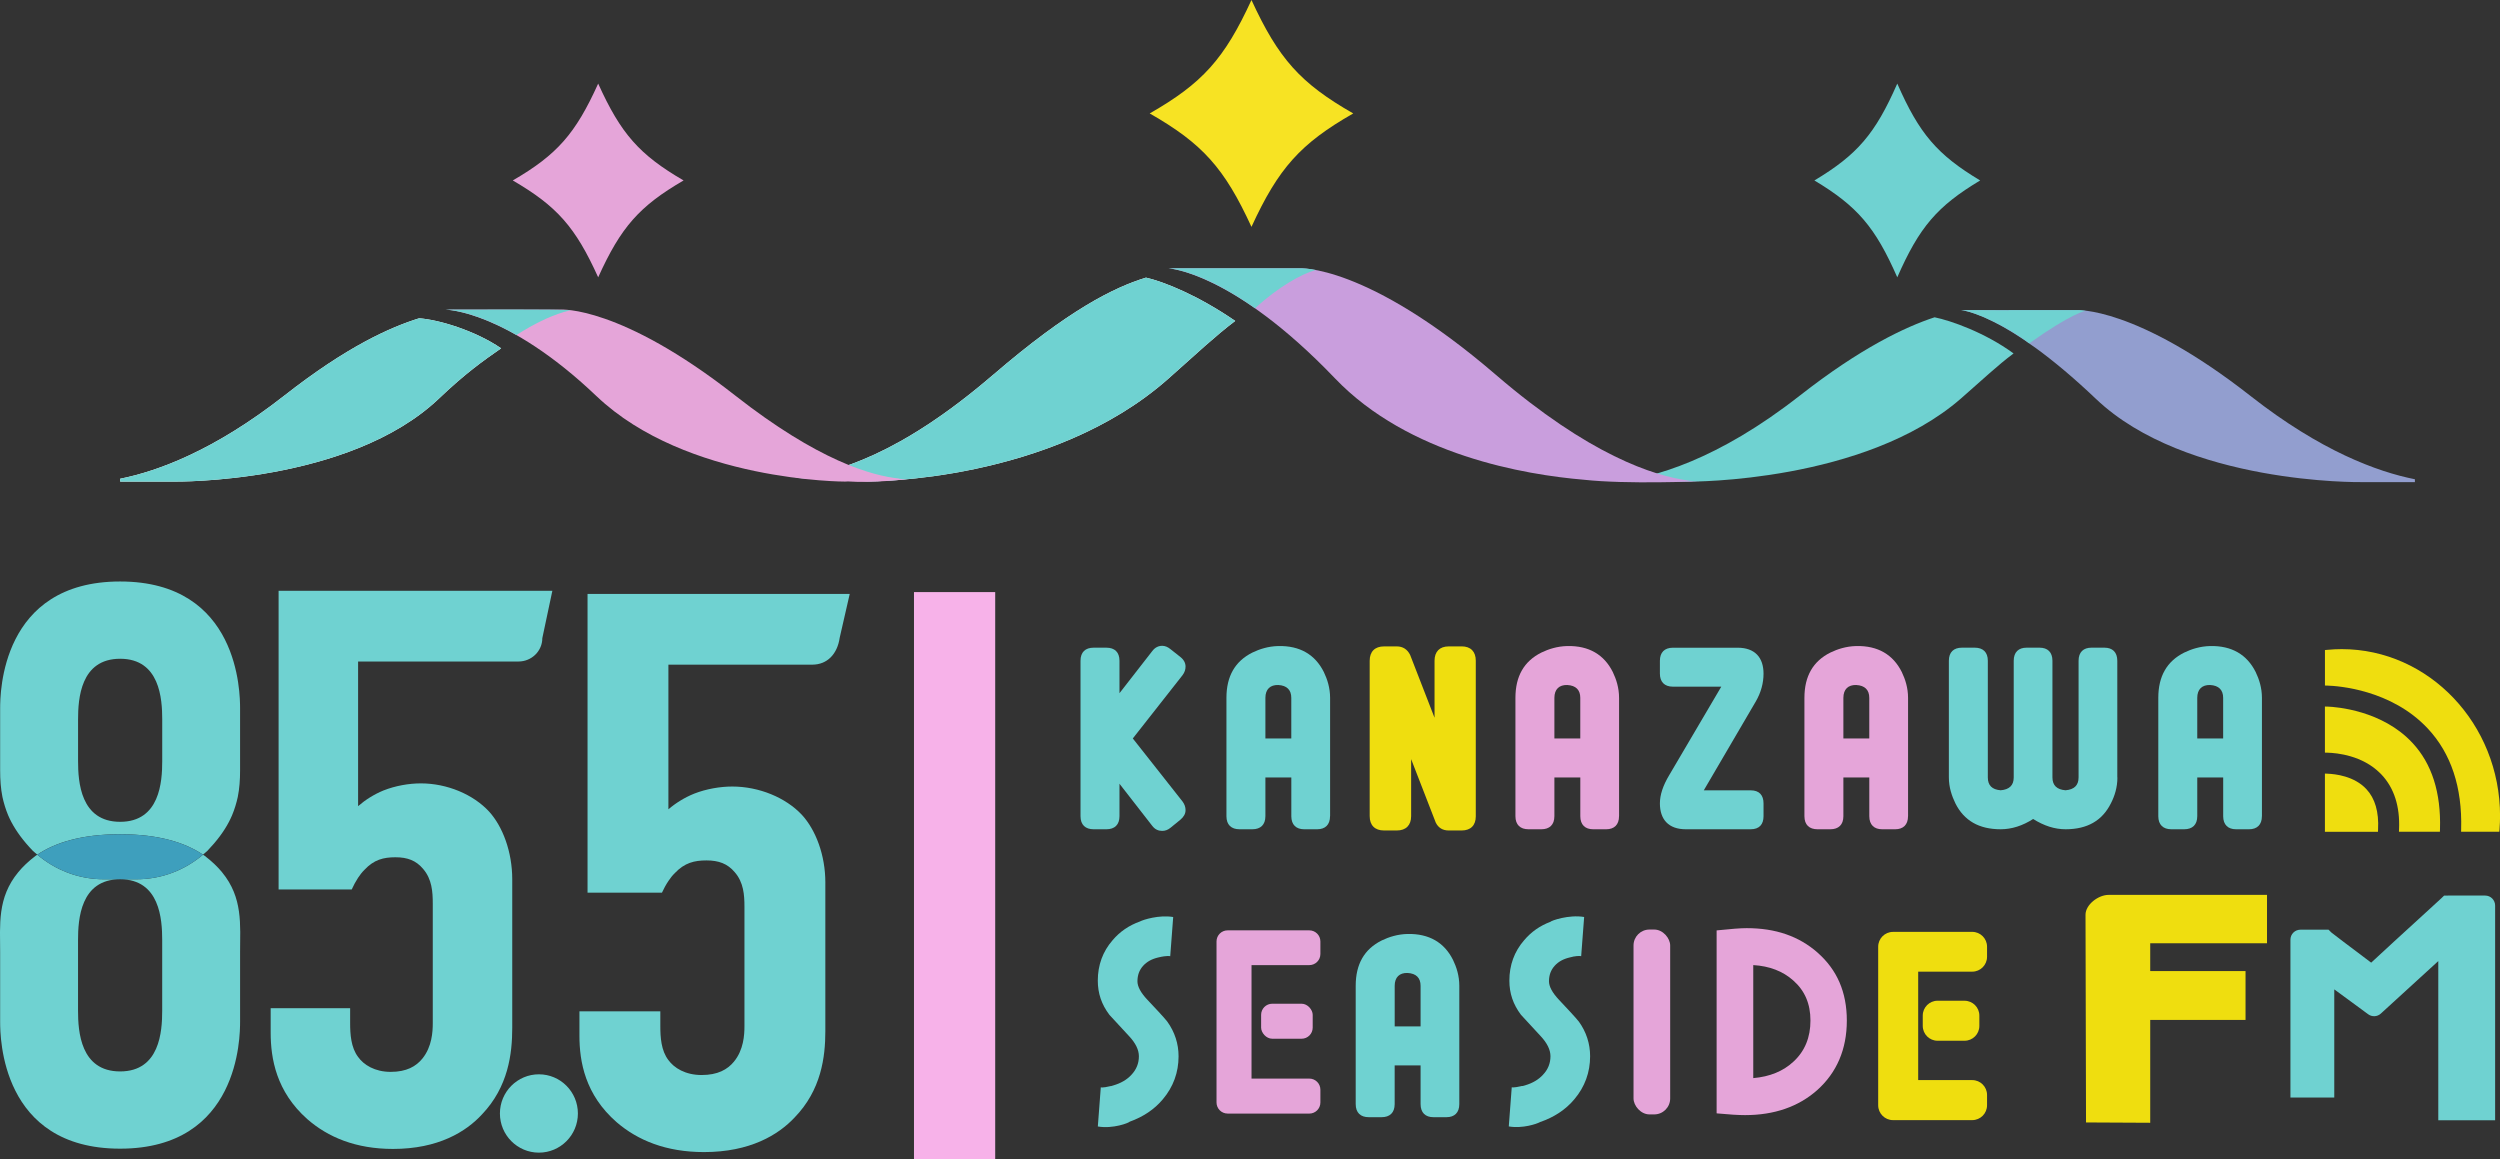<?xml version="1.0" encoding="UTF-8"?>
<svg xmlns="http://www.w3.org/2000/svg" viewBox="0 0 841.89 390.39">
  <rect x="0" y="0" width="841.89" height="390.39" fill="#333333" stroke="none"/>
  <defs>
    <style>
      .cls-1, .cls-2 {
        fill: #6fd2d1;
      }

      .cls-3 {
        fill: #929ecf;
      }

      .cls-4 {
        fill: #e5a5d9;
      }

      .cls-5 {
        isolation: isolate;
      }

      .cls-6 {
        fill: #efde0f;
      }

      .cls-7 {
        fill: #fff;
      }

      .cls-2 {
        mix-blend-mode: multiply;
      }

      .cls-8 {
        fill: #f7e323;
      }

      .cls-9 {
        fill: #c99edd;
      }

      .cls-10 {
        fill: #f7b2e9;
      }

      .cls-11 {
        fill: #3e9fbd;
      }
    </style>
  </defs>
  <g class="cls-5">
    <g id="_カナザワシーサイドFM" data-name="カナザワシーサイドFM">
      <g>
        <g id="_周波数" data-name="周波数">
          <ellipse class="cls-1" cx="181.48" cy="374.97" rx="13.13" ry="13.19"/>
          <g>
            <path class="cls-1" d="M74.77,293.71c6.02,7.67,6.09,16.44,6.09,19.1,0-2.67-.08-11.44-6.09-19.1-1.53-1.85-3.45-3.68-5.81-5.49-.19-.14-.4-.27-.6-.4-6.06,5.14-13.84,8.28-22.37,8.28h-5.54c13.38,0,14.17,13.53,14.17,20.42v23.87c0,6.9-.79,20.42-14.17,20.42s-14.17-13.53-14.17-20.42v-23.87c0-6.9.79-20.42,14.17-20.42h-5.53c-8.53,0-16.31-3.14-22.37-8.28-.2.13-.4.27-.6.41-2.36,1.8-4.28,3.63-5.8,5.48C.13,301.37.05,310.14.05,312.81c0-2.67.08-11.44,6.1-19.11C-.99,302.36.05,311.47.05,320.77v23.34c0,5.04.26,42.71,40.4,42.71s40.4-37.67,40.4-42.71v-23.34c0-9.29,1.04-18.41-6.09-27.06Z"/>
            <path class="cls-1" d="M40.46,280.93c13.09,0,21.92,2.86,27.9,6.88.49-.42,1-.82,1.47-1.27,3.26-3.4,5.61-6.6,7.26-9.75.36-.72.73-1.44,1.04-2.19.02-.04.03-.08.05-.12.81-1.95,1.44-4,1.9-6.12.57-2.86.77-5.78.77-8.88v-20.95c0-5.04-.26-42.71-40.4-42.71S.05,233.5.05,238.54v20.95c0,3.1.2,6.02.77,8.88.46,2.11,1.09,4.16,1.9,6.12.02.04.03.07.05.11.32.75.68,1.48,1.05,2.2,1.66,3.15,4,6.35,7.26,9.74.47.44.98.85,1.47,1.27,5.98-4.02,14.81-6.88,27.9-6.88ZM26.29,242.26c0-6.9.79-20.42,14.17-20.42s14.17,13.53,14.17,20.42v14.06c0,6.9-.79,20.43-14.17,20.43s-14.17-13.53-14.17-20.43v-14.06Z"/>
            <path class="cls-11" d="M12.55,287.82c6.06,5.14,13.84,8.28,22.37,8.28h11.07c8.53,0,16.31-3.14,22.37-8.28-5.98-4.02-14.81-6.88-27.9-6.88s-21.92,2.86-27.9,6.88Z"/>
          </g>
          <path class="cls-1" d="M122.27,198.95h-28.45v100.59h24.62c.61-1.35,1.32-2.69,2.14-3.94.63-.96,1.33-1.87,2.14-2.67,3.21-3.44,6.42-4.24,10.44-4.24s6.96,1.06,9.37,3.97c2.94,3.44,3.21,7.68,3.21,11.65v40.24c0,2.91-.27,7.94-3.48,11.91-2.14,2.65-5.35,4.5-10.7,4.5s-9.1-2.38-10.97-5.03c-2.41-3.18-2.68-7.68-2.68-11.38v-5.03h-26.76v8.21c0,8.74,1.87,19.85,12.31,29.12,6.96,6.09,16.32,10.06,28.9,10.06,15.25,0,24.62-5.82,29.97-11.65,8.83-9.27,10.17-20.38,10.17-29.12v-50.03c0-9.26-3.21-17.74-7.76-22.77-5.35-5.82-14.18-9.53-23.01-9.53-4.01,0-8.56.79-12.58,2.38-3.21,1.32-6.15,3.18-8.56,5.29,0,0,0,0,0,0v-48.71h0s54.01,0,54.01,0c4.43,0,8.03-3.53,8.03-7.87l3.38-15.95h-63.73Z"/>
          <path class="cls-1" d="M225.81,200.02h-27.95v100.59h25.06c.62-1.35,1.34-2.69,2.18-3.94.64-.96,1.35-1.87,2.18-2.68,3.27-3.44,6.54-4.24,10.62-4.24s7.08,1.06,9.53,3.97c3,3.44,3.27,7.68,3.27,11.65v40.24c0,2.91-.27,7.94-3.54,11.91-2.18,2.65-5.45,4.5-10.9,4.5s-9.26-2.38-11.17-5.03c-2.45-3.18-2.72-7.68-2.72-11.38v-5.03h-27.24v8.21c0,8.74,1.91,19.85,12.53,29.12,7.08,6.09,16.62,10.06,29.42,10.06,15.53,0,25.06-5.82,30.51-11.65,8.99-9.27,10.35-20.38,10.35-29.12v-50.03c0-9.26-3.27-17.74-7.9-22.77-5.45-5.82-14.44-9.53-23.43-9.53-4.09,0-8.72.79-12.8,2.38-3.27,1.32-6.27,3.18-8.72,5.29h0s0-48.71,0-48.71h0s.71,0,.71,0h0s47.73,0,47.73,0c5.1,0,8.47-3.64,9.24-9.06l3.38-14.76h-60.35Z"/>
        </g>
        <rect id="_仕切り棒" data-name="仕切り棒" class="cls-10" x="307.79" y="199.39" width="27.35" height="191"/>
        <g id="KANAZAWA_SEASIDE_FM" data-name="KANAZAWA SEASIDE FM">
          <g>
            <path class="cls-6" d="M783.81,237.96l-.88-.03v15.52l.82.02c3.36.09,11.83.95,17.83,6.96l.41.42c4.24,4.5,6.23,10.68,5.91,18.37l-.04.88h13.79l.03-.82c.38-12.31-2.73-22.1-9.26-29.09-10.17-10.97-25.62-12.12-28.61-12.24Z"/>
            <path class="cls-6" d="M788.53,218.6c-1.54,0-3.12.08-4.83.24l-.76.07v11.95l.82.02c3.49.11,21.52,1.3,33.84,14.49,7.83,8.39,11.6,19.78,11.21,33.86l-.02.87h12.87l.06-.78c.13-1.68.19-3.16.19-4.52,0-30.99-23.94-56.2-53.36-56.2Z"/>
            <path class="cls-6" d="M783.81,260.54l-.88-.03v19.6h17.86l.04-.8c.31-5.88-1.02-10.44-3.93-13.56-4.08-4.41-10.51-5.11-13.09-5.2Z"/>
          </g>
          <path class="cls-1" d="M398.22,269.91c.71.94,1.02,1.89,1.02,2.91,0,1.26-.63,2.28-1.73,3.22l-3.38,2.75c-.87.71-1.81,1.02-2.75,1.02-1.26,0-2.44-.47-3.38-1.73l-11.01-14.15v10.93c0,2.91-1.65,4.4-4.4,4.4h-4.32c-2.75,0-4.4-1.49-4.4-4.4v-52.35c0-2.91,1.65-4.4,4.4-4.4h4.32c2.75,0,4.4,1.49,4.4,4.4v10.93l11.01-14.15c.94-1.26,2.12-1.81,3.38-1.81.94,0,1.89.39,2.75,1.1l3.38,2.67c1.18.94,1.73,2.04,1.73,3.22,0,1.02-.31,1.96-1.02,2.91l-16.74,21.3,16.74,21.22Z"/>
          <path class="cls-1" d="M447.9,274.86c0,2.91-1.65,4.4-4.32,4.4h-4.4c-2.67,0-4.32-1.49-4.32-4.4v-13.05h-8.73v13.05c0,2.91-1.65,4.4-4.4,4.4h-4.32c-2.75,0-4.4-1.49-4.4-4.4v-39.85c0-7.31,2.91-12.34,8.73-15.25,2.44-1.18,5.35-2.12,8.73-2.2,7.31-.16,12.42,2.91,15.33,8.73,1.18,2.44,2.12,5.35,2.12,8.72v39.85ZM434.85,248.68v-13.68c0-2.67-1.49-4.17-4.4-4.32-2.67-.08-4.32,1.41-4.32,4.32v13.68h8.73Z"/>
          <path class="cls-6" d="M492.24,217.68h-4.4c-3.02,0-4.75,1.76-4.75,4.82v19.21l-8.22-21.17c-.94-1.89-2.49-2.86-4.48-2.86h-4.32c-3.07,0-4.82,1.76-4.82,4.82v52.35c0,3.07,1.76,4.82,4.82,4.82h4.32c3.07,0,4.82-1.76,4.82-4.82v-19.21l8.3,21.4c.86,1.73,2.35,2.63,4.32,2.63h4.4c3.02,0,4.75-1.73,4.75-4.75v-52.43c0-3.07-1.73-4.82-4.75-4.82Z"/>
          <path class="cls-4" d="M545.22,274.86c0,2.91-1.65,4.4-4.32,4.4h-4.4c-2.67,0-4.32-1.49-4.32-4.4v-13.05h-8.73v13.05c0,2.91-1.65,4.4-4.4,4.4h-4.32c-2.75,0-4.4-1.49-4.4-4.4v-39.85c0-7.31,2.91-12.34,8.73-15.25,2.44-1.18,5.35-2.12,8.72-2.2,7.31-.16,12.42,2.91,15.33,8.73,1.18,2.44,2.12,5.35,2.12,8.72v39.85ZM532.17,248.68v-13.68c0-2.67-1.49-4.17-4.4-4.32-2.67-.08-4.32,1.41-4.32,4.32v13.68h8.73Z"/>
          <path class="cls-1" d="M593.88,274.86c0,2.75-1.41,4.4-4.32,4.4h-21.85c-5.82,0-8.73-3.3-8.73-8.72,0-2.83,1.02-5.98,3.14-9.51l17.53-29.79h-16.27c-2.91,0-4.4-1.65-4.4-4.4v-4.32c0-2.75,1.49-4.4,4.4-4.4h21.77c5.82,0,8.73,3.3,8.73,8.73,0,3.22-.87,6.37-2.59,9.35l-17.53,29.95h15.8c2.91,0,4.32,1.65,4.32,4.4v4.32Z"/>
          <path class="cls-4" d="M642.54,274.86c0,2.91-1.65,4.4-4.32,4.4h-4.4c-2.67,0-4.32-1.49-4.32-4.4v-13.05h-8.73v13.05c0,2.91-1.65,4.4-4.4,4.4h-4.32c-2.75,0-4.4-1.49-4.4-4.4v-39.85c0-7.31,2.91-12.34,8.73-15.25,2.44-1.18,5.35-2.12,8.72-2.2,7.31-.16,12.42,2.91,15.33,8.73,1.18,2.44,2.12,5.35,2.12,8.72v39.85ZM629.49,248.68v-13.68c0-2.67-1.49-4.17-4.4-4.32-2.67-.08-4.32,1.41-4.32,4.32v13.68h8.73Z"/>
          <path class="cls-1" d="M713.05,261.81c0,3.38-.94,6.29-2.2,8.73-2.91,5.82-7.94,8.72-15.25,8.72-3.7,0-7.31-1.18-10.93-3.46-3.54,2.28-7.23,3.46-10.93,3.46-7.31,0-12.34-2.91-15.25-8.72-1.18-2.44-2.2-5.35-2.2-8.73v-39.3c0-2.91,1.65-4.4,4.4-4.4h4.32c2.75,0,4.4,1.49,4.4,4.4v39.3c0,2.67,1.42,4.09,4.32,4.32,2.91-.24,4.4-1.65,4.4-4.32v-39.3c0-2.91,1.65-4.4,4.32-4.4h4.4c2.67,0,4.32,1.49,4.32,4.4v39.3c0,2.67,1.49,4.09,4.4,4.32,2.91-.24,4.4-1.65,4.4-4.32v-39.3c0-2.91,1.65-4.4,4.32-4.4h4.4c2.67,0,4.32,1.49,4.32,4.4v39.3Z"/>
          <path class="cls-1" d="M761.71,274.86c0,2.91-1.65,4.4-4.32,4.4h-4.4c-2.67,0-4.32-1.49-4.32-4.4v-13.05h-8.73v13.05c0,2.91-1.65,4.4-4.4,4.4h-4.32c-2.75,0-4.4-1.49-4.4-4.4v-39.85c0-7.31,2.91-12.34,8.73-15.25,2.44-1.18,5.35-2.12,8.72-2.2,7.31-.16,12.42,2.91,15.33,8.73,1.18,2.44,2.12,5.35,2.12,8.72v39.85ZM748.66,248.68v-13.68c0-2.67-1.49-4.17-4.4-4.32-2.67-.08-4.32,1.41-4.32,4.32v13.68h8.73Z"/>
          <path class="cls-4" d="M413.41,375.01h27.5c2.07,0,3.74-1.67,3.74-3.74v-4.31c0-2.07-1.67-3.74-3.74-3.74h-19.45v-38.21h19.45c2.07,0,3.74-1.67,3.74-3.74v-4.23c0-2.07-1.67-3.74-3.74-3.74h-27.5c-2.07,0-3.74,1.67-3.74,3.74v54.22c0,2.07,1.67,3.74,3.74,3.74Z"/>
          <rect class="cls-4" x="424.69" y="338.01" width="17.37" height="11.79" rx="3.74" ry="3.74"/>
          <path class="cls-1" d="M474,314.52c-3.38.08-6.29,1.02-8.73,2.2-5.82,2.91-8.73,7.94-8.73,15.25v39.85c0,2.91,1.65,4.4,4.4,4.4h4.32c2.75,0,4.4-1.49,4.4-4.4v-13.05h8.73v13.05c0,2.91,1.65,4.4,4.32,4.4h4.4c2.67,0,4.32-1.49,4.32-4.4v-39.85c0-3.38-.94-6.29-2.12-8.72-2.91-5.82-8.02-8.88-15.33-8.73ZM478.4,345.65h-8.73v-13.68c0-2.91,1.65-4.4,4.32-4.32,2.91.16,4.4,1.65,4.4,4.32v13.68Z"/>
          <rect class="cls-4" x="550.1" y="313.03" width="12.34" height="62.25" rx="5.36" ry="5.36"/>
          <path class="cls-4" d="M612.08,320.79c-6.34-5.54-14.15-8.23-23.86-8.23-2.01,0-5.26.24-9.65.71l-.49.05v61.6l.49.05c3.75.36,6.9.55,9.09.55,9.81,0,17.97-2.82,24.26-8.39h0c6.64-5.92,10.01-13.81,10.01-23.44s-3.32-17.15-9.86-22.89ZM603.96,357.51c-3.43,3.21-7.98,5.08-13.54,5.55v-38.06c5.45.32,9.98,2.06,13.47,5.18h0c3.9,3.44,5.79,7.86,5.79,13.5s-1.87,10.29-5.72,13.83Z"/>
          <g>
            <path class="cls-6" d="M664.16,313.82h-26.68c-2.75,0-4.99,2.24-4.99,4.99v53.4c0,2.75,2.24,5,4.99,5h26.68c2.75,0,4.99-2.24,4.99-5v-3.49c0-2.75-2.24-4.99-4.99-4.99h-18.2v-36.52h18.2c2.75,0,4.99-2.24,4.99-5v-3.41c0-2.75-2.24-4.99-4.99-4.99Z"/>
            <path class="cls-6" d="M652.5,337.01h9.07c2.76,0,4.99,2.24,4.99,4.99v3.49c0,2.76-2.24,4.99-4.99,4.99h-9.07c-2.76,0-5-2.24-5-5v-3.48c0-2.76,2.24-5,5-5Z"/>
            <path class="cls-6" d="M763.43,317.65v-16.29h-53.38c-3.38,0-7.74,3.24-7.74,6.69l.17,69.94,21.62.11v-34.63h32.1v-16.45h-32.1v-9.37h39.32Z"/>
          </g>
          <path class="cls-1" d="M824.41,301.59l-1.35.02-.96.92c-.33.32-2.97,2.74-6.46,5.92-5.73,5.23-13.18,12.05-17.13,15.73-.88-.67-1.88-1.42-2.93-2.21-3.93-2.95-9.86-7.42-10.46-7.93l-.96-.96h-9.49c-1.85,0-3.35,1.5-3.35,3.35v53.16h14.76v-36.41l11.43,8.39c1.29.94,3.06.85,4.24-.23l19.36-17.69v53.6h19.14v-72.31c0-1.85-1.5-3.35-3.35-3.35h-12.51Z"/>
          <g>
            <path class="cls-1" d="M386.36,336.65c-2.2-2.34-3.32-4.42-3.32-6.17,0-2.1.63-3.81,1.92-5.24,1.24-1.38,2.91-2.3,5.09-2.81,3.14-.75,4.03-.42,4.03-.42l1-13.2c-4.73-.8-10.1.91-11.19,1.5-3.71,1.33-6.76,3.41-9.22,6.32-3.31,3.8-4.98,8.38-4.98,13.61,0,4.27,1.26,8.01,3.91,11.51l6.61,7.16c2.2,2.34,3.32,4.63,3.32,6.8,0,2.39-.85,4.49-2.54,6.26-1.47,1.6-3.49,2.8-6.03,3.54l-.73.22s-.08-.01-.12,0c-3.14.75-3.41.42-3.41.42l-1,13.2c5.12.87,10.4-1.2,10.75-1.62,4.52-1.63,8.3-4.13,11.15-7.55,3.51-4.16,5.29-9.03,5.29-14.46,0-4.26-1.29-8.21-3.82-11.72-.68-.95-4.91-5.46-6.7-7.35Z"/>
            <path class="cls-1" d="M531.65,343.99c-.67-.94-4.91-5.45-6.7-7.35-2.2-2.35-3.32-4.42-3.32-6.17,0-2.1.63-3.81,1.92-5.24,1.24-1.38,2.91-2.3,5.09-2.81l1.06-.25v-.02c2.11-.38,2.77-.15,2.77-.15l1-13.2c-5.17-.88-11.1,1.24-11.37,1.63-3.54,1.33-6.45,3.38-8.83,6.19-3.31,3.8-4.98,8.38-4.98,13.61,0,4.27,1.26,8.01,3.91,11.51l6.61,7.16c2.2,2.35,3.32,4.63,3.32,6.8,0,2.39-.85,4.49-2.55,6.26-1.46,1.6-3.49,2.8-6.02,3.54l-.76.22c-.1,0-.2-.04-.3-.01-3.14.75-3.41.42-3.41.42l-1,13.2c4.65.79,9.44-.85,10.54-1.47,4.71-1.62,8.62-4.17,11.56-7.7,3.51-4.16,5.29-9.03,5.29-14.46,0-4.26-1.29-8.21-3.82-11.72Z"/>
          </g>
        </g>
        <g id="_波" data-name="波">
          <g>
            <path class="cls-7" d="M334.43,126.23c-31.33,26.95-52.88,33.01-66.66,34.68l24.92,1.19s61.4.44,100.91-34.71c10.02-8.91,15.58-14.16,22.36-19.32-12.68-8.69-23.95-13.17-30.04-14.58-10.86,3.34-26.05,10.87-51.48,32.75Z"/>
            <path class="cls-7" d="M95.75,133.22c-23.53,18.45-42.59,25.47-55.28,28v.96h18.32s58.8.83,89.09-28.02c8.8-8.38,14.63-12.52,20.87-16.86-8.7-5.96-21-9.65-27.61-10.11-9.78,3.05-24.32,9.51-45.39,26.04Z"/>
          </g>
          <path class="cls-4" d="M230.2,60.77c-14.91,8.67-21.11,15.7-28.76,32.62-7.65-16.91-13.85-23.94-28.76-32.62,14.91-8.67,21.11-15.7,28.76-32.62,7.65,16.91,13.85,23.94,28.76,32.62Z"/>
          <path class="cls-8" d="M455.71,38.2c-17.77,10.16-25.16,18.39-34.27,38.2-9.11-19.81-16.5-28.05-34.27-38.2,17.77-10.16,25.16-18.39,34.27-38.2,9.11,19.81,16.5,28.05,34.27,38.2Z"/>
          <path class="cls-1" d="M666.83,60.77c-14.47,8.67-20.49,15.7-27.91,32.62-7.42-16.91-13.44-23.94-27.91-32.62,14.47-8.67,20.49-15.7,27.91-32.62,7.42,16.91,13.44,23.94,27.91,32.62Z"/>
          <path class="cls-2" d="M334.43,126.23c-31.33,26.95-52.88,33.01-66.66,34.68l24.92,1.19s61.4.44,100.91-34.71c10.02-8.91,15.58-14.16,22.36-19.32-12.68-8.69-23.95-13.17-30.04-14.58-10.86,3.34-26.05,10.87-51.48,32.75Z"/>
          <path class="cls-1" d="M606.09,133.22c-27.74,21.76-49.26,27.61-61.47,28.96h24.51s58.81.36,91.28-28.02c7.62-6.66,12.27-11.1,17.67-15.14-9.69-7.09-21.26-11.09-26.6-12.17-9.83,3.22-25.01,10.39-45.39,26.38Z"/>
          <path class="cls-3" d="M699.18,104.44s19.99-1.45,58.77,28.96c23.53,18.45,42.59,25.47,55.28,27.99v.96h-18.32s-58.8.83-89.09-28.02c-30.29-28.85-45.41-29.89-45.41-29.89h38.77Z"/>
          <path class="cls-2" d="M95.75,133.22c-23.53,18.45-42.59,25.47-55.28,28v.96h18.32s58.8.83,89.09-28.02c8.8-8.38,14.63-12.52,20.87-16.86-8.7-5.96-21-9.65-27.61-10.11-9.78,3.05-24.32,9.51-45.39,26.04Z"/>
          <path class="cls-4" d="M305.67,161.37c-.99.05-2.09-.03-3.15-.16l.54-.03c-9.62-.92-27.69-6.2-55.44-27.96-38.77-30.41-58.77-28.96-58.77-28.96h-38.77s20.49.28,50.78,29.13c30.29,28.85,83.72,28.79,83.72,28.79l.97-.05c8.04.61,20.13-.76,20.13-.76Z"/>
          <path class="cls-9" d="M568.33,161.86h.46s.01,0,.01,0c0,0,0,0-.01,0-11.91-1.56-33.69-8.68-65.02-35.62-43.8-37.67-66.38-35.87-66.38-35.87h-43.8s21.74,1.29,55.96,37.03c24.8,25.91,64.05,32.49,83.79,34.15h-.02c14.63,1.6,38.79.53,38.79.53-1.2,0-2.48-.08-3.78-.21Z"/>
          <path class="cls-2" d="M192.16,104.49c-3.13-.4-37.63-.22-37.63-.22,0,0-3.4-.06-4.43,0,7.7.6,16.78,4.46,23.8,8.55,12.47-7.94,18.84-8.26,18.27-8.33Z"/>
          <path class="cls-2" d="M437.98,90.35c-13.26,0-37.17,0-37.17,0,0,0-5.45,0-7.23,0,7.24.91,17.56,5.32,29.04,13.45,8.1-7.34,15.56-11.48,20.45-12.89-.64-.12-2.64-.49-4.43-.56h-.66Z"/>
          <path class="cls-2" d="M702.13,104.65l-1.99-.22h-23.66l-.04.07-11.52-.07s-1.28,0-4.52.01c4.92.52,15.84,5.69,22.95,11.2,14.45-10.31,19.07-10.99,19.07-10.99h-.29Z"/>
        </g>
      </g>
    </g>
  </g>
</svg>